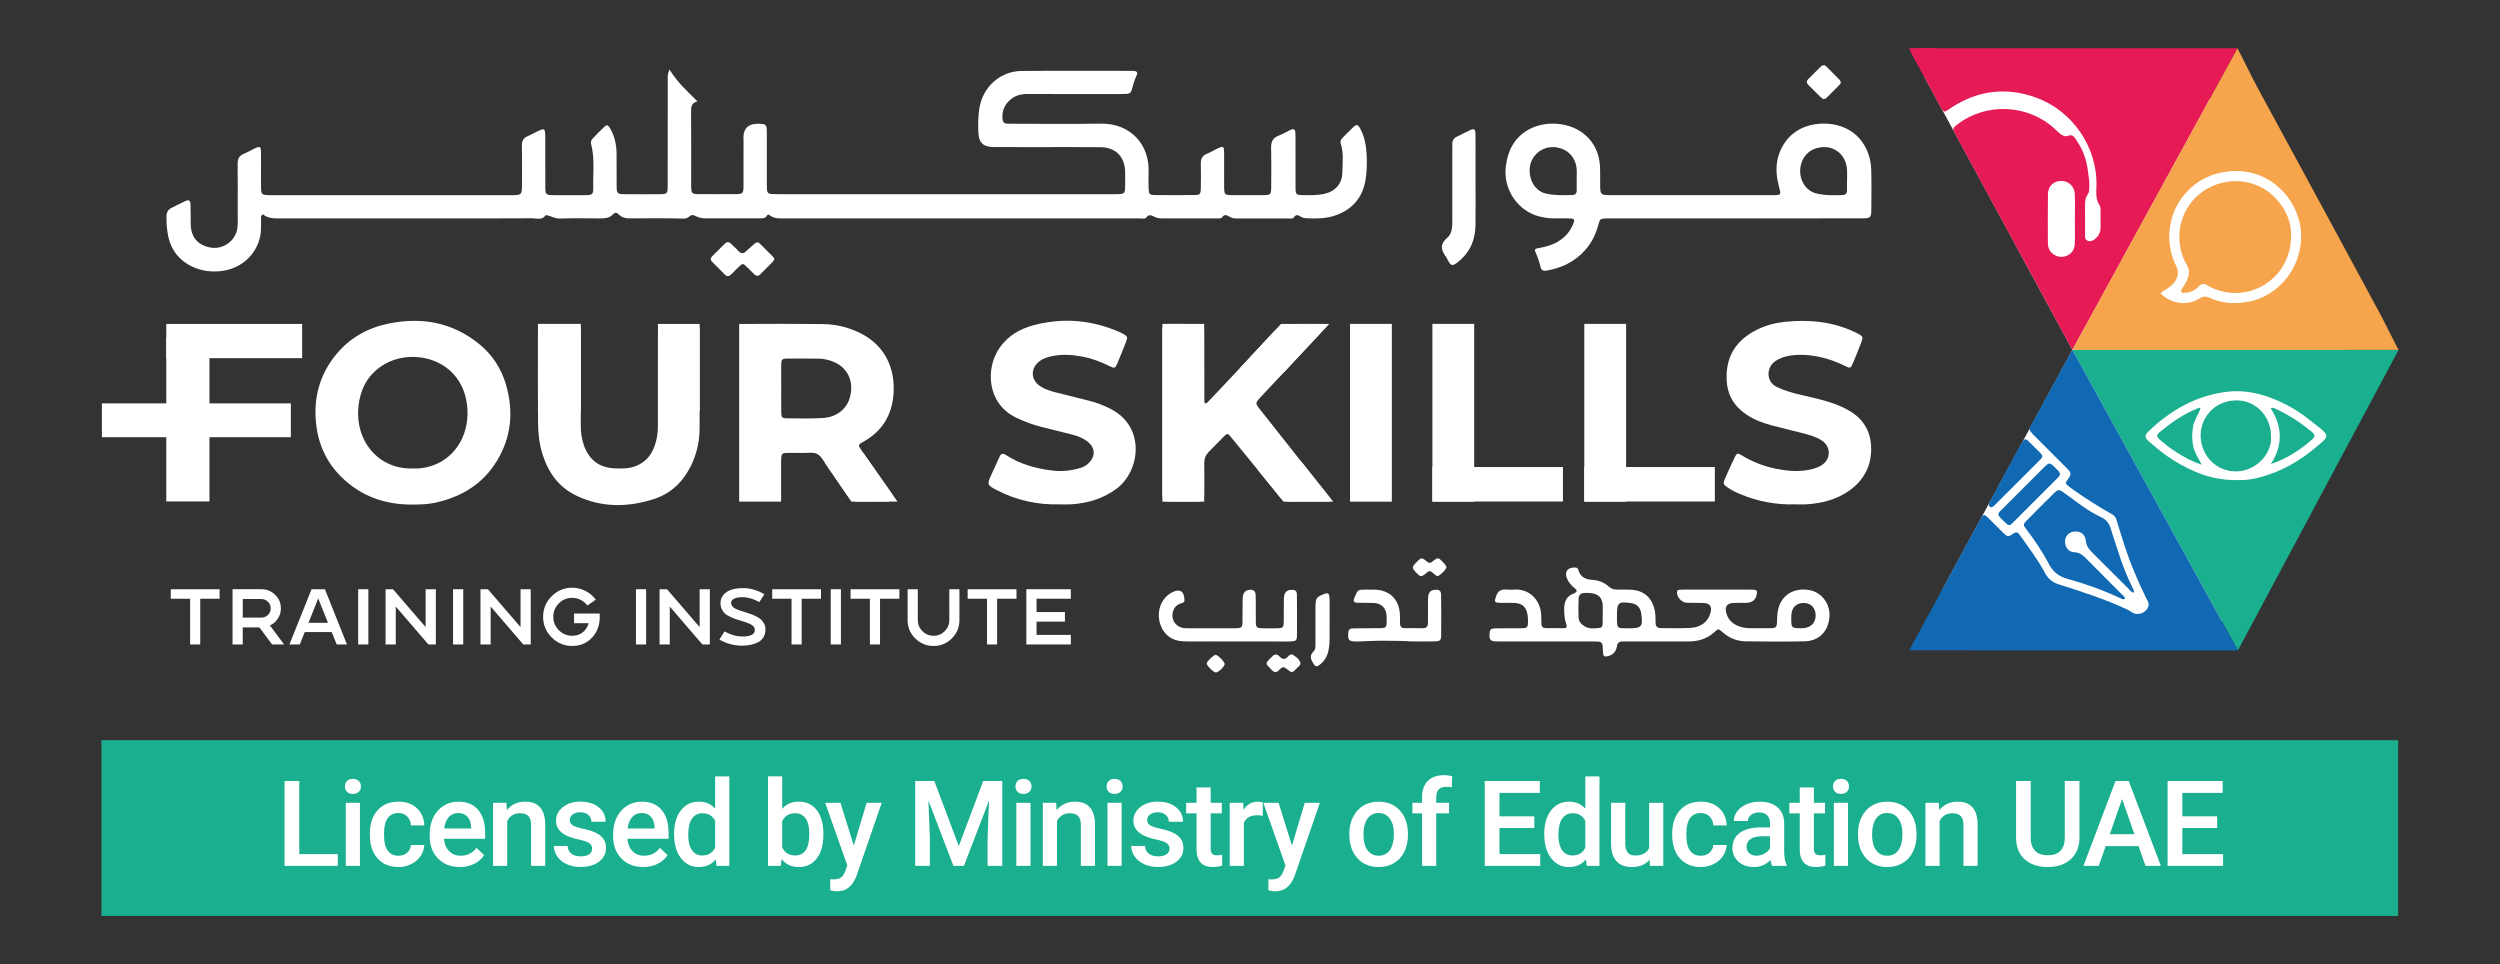 <?xml version="1.0" encoding="utf-8"?>
<!-- Generator: Adobe Illustrator 25.2.0, SVG Export Plug-In . SVG Version: 6.00 Build 0)  -->
<svg version="1.1" id="Layer_1" xmlns="http://www.w3.org/2000/svg" xmlns:xlink="http://www.w3.org/1999/xlink" x="0px" y="0px"
	 viewBox="0 0 1500 578.49" style="enable-background:new 0 0 1500 578.49;" xml:space="preserve">
<rect x="0" y="0" width="1500" height="578.49" fill="#333333" stroke="none"/>
<style type="text/css">
	.st0{fill:#FFFFFF;}
	.st1{fill:none;}
	.st2{fill:#E61A55;}
	.st3{fill:#F6A54C;}
	.st4{opacity:0.58;}
	.st5{fill:#19AF8F;}
	.st6{fill:#1069B2;}
</style>
<g>
	<path class="st0" d="M1154.68,46.25l88.76,163.7l-77.6,142.95l37.68,25.88l129.66-5.87l29.45-46.09l31.74-43.01l14.86-33.32
		l-4-65.14l-17.71-41.43c0,0-18.86-43.71-19.14-45.43c-0.29-1.71-29.78-36.29-29.78-36.29l-103.36-22.29l-58.29-3.02L1154.68,46.25z
		"/>
	<g>
		<g>
			<path class="st0" d="M401.71,41.75c4.71,7.65,10.62,13.01,16.77,19.04c-3.55,0.91-3.84,3.21-3.82,5.92
				c0.09,14.72,0.04,29.43,0.04,44.15c0,0.29,0,0.57,0,0.86c0.09,4.36,0.38,4.7,4.6,4.76c4,0.06,8,0.02,12,0.02
				c3.29,0,6.57,0.03,9.86-0.01c4.59-0.06,4.92-0.36,4.95-4.84c0.04-7.86,0.01-15.72,0.01-23.58c0-1.43,0.07-2.86-0.01-4.29
				c-0.46-7.77,3.83-10.12,11.23-9.43c1.71,0.16,2.61,1,2.68,2.7c0.05,1.14,0.08,2.28,0.08,3.43c0.01,10,0,20,0.01,30.01
				c0,1.14,0.01,2.29,0.08,3.43c0.1,1.5,0.92,2.37,2.43,2.47c1.28,0.09,2.57,0.11,3.85,0.11c67.45,0,134.9,0.01,202.35,0
				c6.26,0,6.26-0.02,6.28-6.1c0.01-2.43,0.04-4.86-0.01-7.29c-0.2-9.13-5.67-14.71-14.78-14.8c-12-0.12-24.01-0.04-36.01-0.04
				c-9.29,0-18.58,0.04-27.87-0.02c-6.5-0.04-9.18-2.57-9.43-8.98c-0.19-4.85-0.14-9.7,0.66-14.53
				c2.09-12.59,12.43-22.02,25.19-22.15c22-0.22,44.01-0.08,66.02-0.08c0.57,0,1.14,0.03,1.71,0.08c1.47,0.13,2.15,0.95,1.52,2.31
				c-1.38,3-2.34,6.13-3.17,9.31c-0.38,1.46-1.46,2.06-2.86,2.13c-1.28,0.07-2.57,0.08-3.86,0.08c-18.58,0.01-37.15,0.07-55.73-0.03
				c-4.91-0.03-8.94,1.47-12.1,5.25c-2.33,2.79-3.12,6.03-2.89,9.59c0.12,1.86,0.92,2.95,2.88,2.97c1.29,0.01,2.57,0.05,3.86,0.05
				c17.29,0,34.59,0.27,51.87-0.07c18.34-0.36,29.68,12.6,29.05,29.18c-0.13,3.42-0.09,6.86,0.05,10.29
				c0.11,2.69,0.68,3.33,3.36,3.37c8.14,0.1,16.29,0.1,24.43,0c2.85-0.04,3.42-0.7,3.48-3.7c0.11-5,0.15-10,0.01-15
				c-0.08-2.92,0.81-4.91,3.64-6.05c2.12-0.85,4.09-2.04,6.15-3.03c3.75-1.81,4.15-1.6,4.19,2.43c0.05,5.29,0.01,10.57,0.02,15.86
				c0,1.57-0.02,3.14,0.01,4.72c0.06,4.57,0.26,4.8,4.89,4.83c6.29,0.04,12.58,0.05,18.86-0.01c4.02-0.04,4.44-0.44,4.47-4.44
				c0.06-8,0.16-16.01-0.04-24c-0.09-3.64,1.11-5.93,4.56-7.26c2.52-0.97,4.87-2.39,7.33-3.54c1.52-0.71,2.51-0.21,2.65,1.53
				c0.09,1.14,0.09,2.28,0.09,3.43c0.01,9.86-0.02,19.72,0.02,29.58c0.02,4.38,0.31,4.68,4.59,4.7c3.99,0.02,7.99,0.2,11.96-0.6
				c7.26-1.46,11.45-5.98,11.56-13.28c0.08-5.68,0.86-11.44-0.97-17.02c-0.46-1.41,0.09-2.5,1.06-3.47
				c2.12-2.12,4.18-4.31,6.38-6.35c2.02-1.89,2.86-1.74,4.21,0.76c2.72,5.01,3.64,10.51,3.9,16.11c0.23,4.85,0.11,9.71-0.66,14.53
				c-1.67,10.35-7.39,17.42-17.18,21.17c-6.02,2.3-12.3,2.34-18.61,2.01c-0.97-0.05-2.05-0.29-2.86-0.79c-1.67-1.04-3-1.87-4.48,0.4
				c-0.58,0.89-2.14,0.54-3.27,0.54c-10.15,0.01-20.29,0-30.44,0c-1.44,0-2.9-0.04-4.19-0.72c-1.82-0.96-3.46-2.48-5.27,0.24
				c-0.4,0.6-2.15,0.41-3.28,0.42c-10.57,0.03-21.15,0.01-31.72,0.01c-1.73,0-3.48-0.01-5.04-0.78c-1.9-0.93-3.48-2.1-5.35,0.35
				c-0.74,0.97-2.72,0.43-4.14,0.43c-9.57,0.01-19.15,0.01-28.72,0.01c-61.3,0-122.61,0-183.91,0c-3.13,0-6.33,0.31-9.03-1.86
				c-0.64-0.52-1.32-0.62-1.77,0.23c-0.91,1.75-2.57,1.61-4.12,1.61c-11,0.02-22.01,0.01-33.01,0c-2.33,0-4.4-0.78-6.52-1.79
				c-2.2-1.04-3.31,2.02-5.85,1.94c-10.99-0.35-22-0.15-33.01-0.15c-2.37,0-4.57-0.56-6.26-2.3c-1.24-1.28-2.3-1.42-3.58-0.07
				c-1.92,2.02-4.43,2.4-7.09,2.39c-8.29-0.03-16.58-0.2-24.86,0.09c-3.13,0.11-5.5-1.83-8.4-2.04c-2.12,3.29-5.46,1.86-8.23,1.88
				c-19.86,0.13-39.73,0.07-59.59,0.07c-30.58,0-61.16-0.01-91.74,0.01c-3.61,0-7.18,0.02-10.01-2.43c-1.67,0.8-1.14,2.1-1.18,3.13
				c-0.12,3.14,0.16,6.29-0.41,9.41c-2.19,12-12.19,20.7-24.94,21.62c-6.73,0.49-13.09-0.79-18.88-4.38
				c-7.03-4.37-10.76-10.83-11.9-18.91c-0.46-3.26-0.72-6.52-0.63-9.82c0.06-2.41,1.02-4.03,3.24-5.05
				c2.72-1.26,5.33-2.76,8.07-3.97c2.12-0.94,3-0.45,3.1,1.84c0.18,3.99,0.05,8,0.13,12c0.16,7.71,3.96,12.34,11.35,13.94
				c8.06,1.75,16.16-4.16,16.74-12.38c0.25-3.56,0.1-7.14,0.1-10.71c0.01-9,0.08-18-0.03-27c-0.04-2.93,0.85-4.9,3.67-6.03
				c2.24-0.91,4.34-2.18,6.54-3.22c3.26-1.53,3.72-1.28,3.79,2.21c0.08,3.86,0.02,7.72,0.02,11.57c0,3.29-0.05,6.57,0.02,9.86
				c0.08,3.77,0.54,4.22,4.16,4.37c1,0.04,2,0.02,3,0.02c47.44,0,94.89,0,142.33,0c7.06,0,7.07-0.01,7.07-7.08
				c0.01-7.57,0.09-15.15-0.04-22.72c-0.05-2.82,0.95-4.58,3.55-5.65c1.98-0.81,3.83-1.91,5.76-2.85c4.17-2.02,4.63-1.76,4.7,2.71
				c0.05,3.29,0.01,6.57,0.01,9.86c0,7-0.04,14,0.02,21c0.03,4.25,0.45,4.67,4.69,4.71c6.43,0.06,12.86,0.05,19.29,0
				c4.32-0.03,4.87-0.44,4.77-4.59c-0.21-8.68,1-17.45-1.25-26.03c-0.37-1.39,0.07-2.53,1.03-3.51c2.21-2.24,4.37-4.52,6.66-6.67
				c1.73-1.62,2.38-1.51,3.6,0.58c2.75,4.67,3.9,9.8,3.96,15.17c0.07,6.57-0.01,13.14,0.04,19.71c0.03,4.31,0.41,4.71,4.62,4.75
				c7.14,0.06,14.29,0.06,21.43,0c4.22-0.03,4.59-0.41,4.59-4.76c0.03-21.29,0.01-42.58,0.03-63.87
				C400.69,46.2,400.39,44.48,401.71,41.75z"/>
			<path class="st0" d="M247.5,302.75c-16.44,0.11-30.92-4.96-42.74-16.62c-8.87-8.75-13.75-19.5-15.09-31.89
				c-1.67-15.52,2.08-29.48,12.03-41.59c8.22-10.01,18.99-15.96,31.53-18.52c19.78-4.04,38.1-0.76,54.11,12.14
				c8.01,6.45,13.43,14.8,16.29,24.65c4.6,15.84,3.24,31.13-5.36,45.4c-8.56,14.21-21.59,22-37.55,25.4
				C256.35,302.65,251.94,302.69,247.5,302.75z M247.67,281.07c14.26,0.65,27.6-8.22,31.63-23.69c1.39-5.33,1.56-10.64,0.67-16.12
				c-4.36-26.78-34.12-33.34-51.44-21.36c-8.08,5.59-12.18,13.55-13.35,22.99C212.52,264.34,226.96,281.71,247.67,281.07z"/>
			<path class="st0" d="M445.3,256.2c0-2.86,0-5.71,0-8.57c0-15.14,0-30.29,0-45.43c0-1.14-0.02-2.29,0.01-3.43
				c0.13-3.92,0.5-4.37,4.57-4.38c15.29-0.04,28.79-0.15,44.08,0.07c7.48,0.11,14.76,1.83,21.54,5.08
				c15.15,7.26,21.73,20.93,20.61,36.78c-0.9,12.67-6.78,22.51-18.17,28.75c-3.18,1.74-3.2,2.05-1.01,5.2
				c6.12,8.79,12.29,17.55,18.4,26.35c0.77,1.11-2.41,0.19-3.35,1.7c-0.72,1.15,2.46,2.6,1.21,2.61
				c-5.86,0.04-11.72-0.14-17.57,0.08c-3.24,0.12-5.35-1.04-7.12-3.68c-4.95-7.35-10.16-14.51-15.06-21.89
				c-1.77-2.67-3.78-3.94-7.03-3.79c-4.56,0.21-9.14,0-13.71,0.08c-3.54,0.06-3.96,0.46-4,3.99 M468.67,232.62
				C468.67,232.62,468.67,232.62,468.67,232.62c0.01,4.99-0.06,9.97,0.04,14.96c0.06,2.78,0.58,3.39,3.24,3.41
				c7.26,0.07,14.55,0.27,21.79-0.18c8.31-0.51,14.32-5.42,16.21-12.39c2.93-10.78-2.4-19.85-13.24-22.46
				c-1.52-0.37-3.08-0.72-4.63-0.74c-6.55-0.1-13.11-0.14-19.66-0.07c-3.22,0.03-3.67,0.53-3.73,3.79
				C468.6,223.5,468.67,228.06,468.67,232.62z"/>
			<path class="st0" d="M1040.93,131.03c-24.72,0-49.44,0-74.16,0c-1,0-2-0.02-3,0.01c-3.44,0.13-3.83,0.35-4.73,3.72
				c-1.5,5.61-3.9,10.69-7.77,15.09c-6.23,7.09-14.13,10.93-23.3,12.51c-2.12,0.37-3.27-0.34-3.73-2.4
				c-0.63-2.79-1.54-5.48-2.72-8.11c-1-2.22-0.76-2.61,1.81-3.04c5.29-0.89,10.25-2.44,14.47-5.97c2.93-2.45,5-5.49,6.34-9.01
				c0.75-1.98,0.3-2.67-1.82-2.76c-3.14-0.13-6.29-0.11-9.43-0.04c-3.03,0.07-6-0.37-8.91-1.06c-13.25-3.13-22.21-16.34-20.49-30.14
				c1.15-9.26,4.89-16.97,13.27-21.84c10.41-6.05,25.57-4.83,34.56,3.14c5.59,4.95,8.35,11.51,8.69,18.97c0.18,3.99,0.01,8,0.09,12
				c0.09,4.35,0.67,4.95,5.02,4.96c11.43,0.04,22.86,0.02,34.29,0.02c21.29,0,42.58,0.01,63.87,0c5.65,0,5.48,0.02,4.02-5.45
				c-2.69-10.05-1.7-19.52,4.98-27.96c1.63-2.06,3.64-3.64,5.77-5.07c9.38-6.29,27.86-6.89,37.74,4.63
				c4.65,5.43,6.79,11.9,6.96,18.94c0.2,8,0.1,16,0.03,24c-0.04,4.3-0.6,4.83-5.12,4.84c-19.86,0.04-39.72,0.02-59.58,0.02
				C1052.37,131.02,1046.65,131.02,1040.93,131.03C1040.93,131.03,1040.93,131.03,1040.93,131.03z M946.02,107.52
				c-0.01,0-0.02,0-0.03,0c0-2.14,0.18-4.29-0.03-6.41c-0.66-6.64-5.05-11.36-11.51-12.6c-6.18-1.19-12.22,1.69-15.12,7.19
				c-2.87,5.45-1.66,13.21,2.73,17.43c1.57,1.51,3.43,2.57,5.56,3.04c5.2,1.15,10.48,0.98,15.75,0.85c1.72-0.04,2.63-0.94,2.65-2.67
				C946.04,112.08,946.02,109.8,946.02,107.52z M1108.21,107.47c0.02,0,0.03,0,0.05,0c0-1.71,0.05-3.43-0.01-5.14
				c-0.35-10.38-9.33-16.54-19.14-13.16c-5.56,1.91-9.11,7.32-9.02,13.72c0.08,6.16,3.79,11.56,9.26,13.04
				c5.3,1.43,10.76,1.29,16.19,1.1c1.72-0.06,2.64-0.99,2.67-2.7C1108.24,112.04,1108.21,109.75,1108.21,107.47z"/>
			<path class="st0" d="M722.93,242.12c1.12-0.11,1.58-0.69,2.06-1.2c11.45-12.16,23.02-24.22,34.3-36.54
				c9.05-9.87,8.89-10.02,22.19-10.02c3.71,0,7.43-0.03,11.14,0.02c1.07,0.02,2.3-0.38,3.15,0.66c0.24,1.09-0.56,1.6-1.11,2.2
				c-7.67,8.27-15.35,16.53-23.05,24.78c-5.16,5.53-10.37,11.03-15.53,16.56c-2.92,3.13-2.9,3.5-0.27,6.82
				c13.47,17.02,26.94,34.05,40.38,51.09c0.86,1.09,1.96,2.07,2.35,3.48c-0.86,1.3-2.11,0.92-3.17,0.93
				c-7.14,0.04-14.29-0.06-21.43,0.06c-2.68,0.05-4.52-0.86-6.21-2.96c-9.49-11.79-19.11-23.48-28.69-35.2
				c-2.5-3.06-2.54-3.09-5.16-0.47c-2.83,2.83-5.57,5.75-8.4,8.57c-2.14,2.14-3.12,4.59-3.03,7.68c0.16,5.85,0.08,11.71,0.03,17.57
				c-0.04,4.31-0.42,4.71-4.61,4.75c-5.43,0.06-10.86,0.07-16.29-0.01c-3.5-0.05-3.93-0.55-4.12-3.96
				c-0.05-0.85-0.02-1.71-0.02-2.57c0-31.14,0-62.28,0-93.42c0-6.57,0.01-6.57,6.69-6.58c4.57-0.01,9.14-0.04,13.72,0.02
				c4.21,0.06,4.62,0.44,4.63,4.74c0.04,12.71,0.01,25.43,0.03,38.14C722.52,238.81,722.24,240.4,722.93,242.12z"/>
			<path class="st0" d="M419.77,229.82c0,9.29,0.09,18.58-0.03,27.86c-0.1,7.97-1.96,15.58-5.62,22.68
				c-4.79,9.31-12.1,16.01-22.07,19.17c-15.47,4.9-30.95,5.07-45.95-2c-10.61-5-16.97-13.69-20.48-24.64
				c-1.98-6.18-2.73-12.59-2.78-19.01c-0.14-18-0.05-36.01-0.05-54.01c0-0.86,0.03-1.71,0.08-2.57c0.1-1.89,1.08-2.88,2.99-2.88
				c6.43-0.01,12.86-0.01,19.29-0.02c2.08,0,3.2,0.97,3.25,3.09c0.03,1.29,0.06,2.57,0.06,3.86c0.01,17.86,0.03,35.72,0.01,53.58
				c-0.01,4.18,0.45,8.26,1.85,12.22c3.17,8.98,9.51,13.65,19,13.89c4,0.1,8,0.2,11.85-1.29c4.45-1.72,7.87-4.56,10.09-8.81
				c2.5-4.8,3.46-9.96,3.47-15.31c0.03-18,0.03-36.01,0.05-54.01c0.01-7.24,0.01-7.24,7.32-7.24c4.14,0,8.29-0.03,12.43,0.01
				c4.98,0.04,5.23,0.29,5.25,5.43c0.03,10,0.01,20.01,0.01,30.01C419.79,229.82,419.78,229.82,419.77,229.82z"/>
			<path class="st0" d="M635.56,302.62c-13.11,0.35-25.54-2.4-37.2-8.41c-6.25-3.22-6.28-3.43-3.39-9.72
				c1.61-3.5,3.22-7.01,4.8-10.53c0.85-1.88,2.01-2.13,3.72-1.01c8.56,5.61,18.13,8.23,28.19,9.41c5.63,0.66,11.11,0.03,16.51-1.57
				c1.95-0.58,3.66-1.56,5.11-3.01c4.05-4.05,3.9-8.98-0.52-12.62c-2.81-2.32-6.18-3.56-9.66-4.46c-5.95-1.54-11.92-2.99-17.88-4.45
				c-5.29-1.3-10.34-3.21-15.28-5.53c-18.08-8.5-18.71-29.93-10.19-42.06c4.91-7,11.81-11.19,19.85-13.38
				c18.04-4.91,35.64-3.39,52.72,4.22c0.52,0.23,1.03,0.49,1.53,0.78c2.65,1.54,2.86,1.93,1.77,4.78c-1.69,4.4-3.45,8.78-5.29,13.11
				c-1.19,2.8-1.66,2.98-4.55,1.54c-5.27-2.63-10.72-4.7-16.53-5.77c-5.79-1.06-11.6-1.53-17.44-0.37
				c-2.82,0.56-5.58,1.28-7.94,3.02c-5.8,4.28-5.6,11.41,0.45,15.29c2.8,1.79,5.97,2.74,9.15,3.56c6.78,1.74,13.58,3.38,20.37,5.1
				c4.45,1.12,8.69,2.81,12.76,4.93c20.99,10.92,17.36,37.29,3.36,47.72c-8.07,6.02-17.25,8.72-27.14,9.4
				C640.43,302.76,637.99,302.62,635.56,302.62z"/>
			<path class="st0" d="M1077.03,302.61c-11.45,0.35-22.45-1.76-33.01-6.18c-2.64-1.11-5.21-2.36-7.56-4.01
				c-2.49-1.74-2.73-2.25-1.58-4.96c1.85-4.33,3.81-8.63,5.85-12.88c1.36-2.82,1.79-2.93,4.55-1.25c6.29,3.84,13.05,6.44,20.26,7.91
				c6.77,1.37,13.56,1.98,20.41,0.53c2.4-0.51,4.72-1.2,6.8-2.49c6.01-3.73,6.06-11.42,0.06-15.17c-3.56-2.22-7.61-3.25-11.62-4.31
				c-5.94-1.56-11.94-2.89-17.87-4.49c-5.4-1.45-10.65-3.35-15.33-6.49c-7.47-5.01-11.67-11.81-12.01-21.04
				c-0.52-14.24,5.95-23.97,18.48-30.09c5.2-2.54,10.72-4.01,16.44-4.59c14.6-1.49,28.82-0.17,42.25,6.27
				c0.64,0.31,1.29,0.62,1.91,0.98c2.66,1.55,2.89,1.95,1.82,4.79c-1.67,4.41-3.44,8.78-5.28,13.12c-1.11,2.63-1.56,2.81-4.23,1.48
				c-4.37-2.18-8.87-3.94-13.61-5.11c-6.72-1.66-13.49-2.31-20.37-1.15c-3,0.51-5.79,1.51-8.3,3.26c-5.42,3.8-5.53,12.37,1.08,15.49
				c4.98,2.35,10.17,3.75,15.47,4.94c6.13,1.39,12.26,2.77,18.22,4.84c3.66,1.27,7.15,2.86,10.46,4.89
				c8.59,5.28,12.54,13.22,12.39,23.02c-0.16,10.75-5.17,19.15-14.11,25.1c-7.33,4.88-15.61,6.92-24.29,7.54
				C1081.9,302.75,1079.46,302.61,1077.03,302.61z"/>
			<path class="st0" d="M946.02,354.51c-0.31-1.2-1.47-1.66-2.26-2.45c-1.32-1.33-2.5-2.73-3.32-4.44
				c-2.07-4.35-0.09-7.28,4.78-7.12c1.06,0.04,1.56,0.66,1.8,1.51c1.22,4.26,4.35,5.67,8.43,5.91c3.67,0.22,7.02,1.46,9.73,3.98
				c1.61,1.5,3.4,1.92,5.48,1.88c2.43-0.05,4.86-0.05,7.29,0.02c8.19,0.24,13.3,4.61,14.94,12.64c0.49,2.41,0.42,4.83,0.47,7.26
				c0.04,2.08,0.96,3.2,3.11,3.18c6-0.04,12.02,0.21,17.99-0.16c6.3-0.39,10.33-3.74,11.82-8.95c1.09-3.81-0.24-5.82-4.2-6
				c-3.28-0.15-6.57,0-9.86-0.09c-3.18-0.09-6.16-3.36-6.04-6.46c0.03-0.9,0.6-1.27,1.35-1.34c0.99-0.1,2-0.11,2.99-0.11
				c13.15-0.01,26.29-0.01,39.44,0c1,0,2,0.02,2.99,0.13c0.79,0.09,1.22,0.56,1.2,1.44c-0.09,3.95-2.37,6.3-6.28,6.36
				c-2.71,0.04-5.44-0.09-8.14,0.09c-3.44,0.22-4.84,2.12-4.08,5.5c0.8,3.54,2.87,6.19,6.15,7.8c2.47,1.22,5.12,1.79,7.87,1.81
				c3.57,0.03,7.14,0.05,10.72,0.04c5.75-0.01,5.78-0.02,5.86-5.61c0.03-2.01,0.23-3.99,0.7-5.94c1.98-8.32,9.34-12.88,18.38-11.4
				c7.74,1.27,13.09,8.46,12.31,16.56c-0.82,8.47-6.34,14.05-14.87,14.23c-11.85,0.25-23.72,0.19-35.57,0
				c-5.12-0.08-9.74-1.98-13.65-5.46c-2.46-2.19-2.58-2.2-4.88-0.09c-4.35,3.99-9.54,5.61-15.31,5.63
				c-12.14,0.03-24.29,0.01-36.43,0.01c-1.14,0-2.29,0.04-3.43,0.02c-2.04-0.03-3.04,0.86-3.36,2.99c-0.53,3.45-2.77,5.39-6.16,5.97
				c-1.31,0.22-1.95-0.39-2.09-1.5c-0.2-1.55-0.19-3.13-0.28-4.7c-0.1-1.69-0.98-2.63-2.69-2.7c-1.14-0.05-2.28-0.07-3.43-0.07
				c-10.43-0.01-20.86,0-31.29,0c-8.69,0-17.39,0.04-26.08-0.03c-3.86-0.03-4.64-0.93-4.41-4.52c0.17-2.61,0.66-3.24,3.41-3.31
				c5.14-0.12,10.29-0.01,15.43-0.08c3.88-0.05,4.22-0.39,4.25-4.13c0.01-1.42-0.04-2.87-0.32-4.26c-0.93-4.63-3.28-6.63-7.96-6.79
				c-2.71-0.1-5.43,0.02-8.14-0.06c-3.83-0.11-3.94-0.52-2.72-3.97c1.08-3.04,2.93-4.3,6.1-3.99c1.7,0.17,3.43,0.14,5.14,0.02
				c7.89-0.55,15.26,5.37,15.81,15.12c0.1,1.85,0.06,3.71,0.15,5.57c0.07,1.52,0.94,2.39,2.45,2.42c3.71,0.05,7.43,0.06,11.14,0.03
				c1.69-0.01,1.78-1.03,1.31-2.34c-1.07-3.01-1.24-6.13-1.25-9.29c-0.01-4.25,1.36-7.53,5.62-9.14
				C944.89,355.85,945.8,355.55,946.02,354.51z M961.62,368.12c0.01,0,0.01,0,0.02,0c0-1.71,0.09-3.42-0.02-5.12
				c-0.26-4.01-2.28-6.32-6.18-7.01c-1.39-0.25-2.84-0.28-4.26-0.24c-2.83,0.08-3.87,0.93-4.03,3.85c-0.19,3.55-0.1,7.12-0.02,10.67
				c0.06,2.51,1.56,4.26,3.59,5.49c2.87,1.74,6.06,1.33,9.16,0.96c1.33-0.16,1.7-1.41,1.72-2.61
				C961.65,372.11,961.62,370.11,961.62,368.12z M970.17,369.11c0,0.29,0,0.57,0,0.86c-0.05,7.53,0.01,6.99,7.05,7
				c7.88,0.01,8.67-0.95,7.49-9.01c-0.51-3.5-2.64-5.63-6.14-6.12C971.06,360.77,970.18,361.54,970.17,369.11z M1080.59,376.95
				c0.47-0.04,1.77-0.01,3.01-0.3c4.11-0.95,6.28-4.32,5.71-8.69c-0.51-3.89-3.36-6.27-7.4-6.17c-4.16,0.1-6.72,2.61-7.08,6.99
				c-0.09,1.13-0.08,2.28-0.06,3.42C1074.84,376.63,1075.18,376.94,1080.59,376.95z"/>
			<path class="st0" d="M730.11,384.84c-6.72,0-13.44,0.17-20.14-0.05c-6.76-0.22-11.61-3.91-13.69-9.86
				c-2.28-6.53-0.66-13.37,4.22-17.64c0.75-0.65,1.57-1.25,2.44-1.72c4.82-2.62,7.64-0.96,7.74,4.49c0.02,1.4-0.97,1.58-1.91,1.88
				c-2.33,0.73-4.01,2.16-4.82,4.5c-1.72,4.95,1.23,9.72,6.43,10.43c0.56,0.08,1.14,0.09,1.71,0.09c9.72,0.01,19.43,0.04,29.15-0.01
				c3.8-0.02,4.19-0.43,4.26-4.17c0.08-4.57-0.05-9.15,0.1-13.71c0.1-3.18,1.3-4.65,3.61-5.09c2.74-0.52,4.08,0.41,4.2,3.25
				c0.14,3.28,0.03,6.57,0.07,9.86c0.14,11.49-1.47,9.72,10.1,9.9c1,0.01,2,0.03,3-0.02c3.22-0.16,3.61-0.5,3.68-3.85
				c0.09-4.71-0.04-9.43,0.08-14.14c0.09-3.45,1.58-4.98,4.5-5.07c2.32-0.07,3.27,0.54,3.3,2.89c0.12,8.28,0.12,16.57,0.02,24.85
				c-0.03,2.59-0.68,3.08-3.51,3.2c-2.85,0.12-5.71,0.05-8.57,0.05c-7.69,0-15.39,0-23.08,0c-4.29,0-8.57,0-12.86,0
				C730.11,384.86,730.11,384.85,730.11,384.84z"/>
			<path class="st0" d="M885.32,108.96c0,8.7,0.09,17.39-0.03,26.09c-0.11,8.02-2.65,15.11-8.74,20.64
				c-0.32,0.29-0.63,0.58-0.96,0.86c-4.26,3.54-5,3.4-7.39-1.41c-0.13-0.26-0.21-0.54-0.38-0.77c-3.2-4.15-4.17-7.75,0.69-11.86
				c2.82-2.38,2.87-6.68,2.87-10.45c0-13.97,0-27.94,0-41.91c0-1.14,0.06-2.28,0-3.42c-0.13-2.24,0.72-3.8,2.82-4.77
				c2.59-1.19,5.08-2.61,7.67-3.79c2.6-1.19,3.34-0.77,3.4,2.13c0.12,5.56,0.05,11.12,0.05,16.68
				C885.32,100.98,885.32,104.97,885.32,108.96z"/>
			<path class="st0" d="M846.5,384.85c-4.22-0.38-9.66-0.33-15.01-0.4c-5.33-0.06-10.79,0.19-16.18,0.41
				c-1.14,0.05-2.29,0.06-3.42-0.07c-2.52-0.28-3.09-1.12-3.01-4.15c0.08-2.74,0.59-3.54,3.08-3.61c5.13-0.14,10.27-0.04,15.41-0.1
				c4.37-0.05,4.57-0.27,4.63-4.63c0.01-1.14,0.04-2.29-0.08-3.42c-0.43-4.1-3.11-6.81-7.25-7.07c-3.13-0.2-6.28-0.02-9.41-0.13
				c-3.28-0.11-3.59-0.62-2.42-3.48c1.78-4.36,1.83-4.4,6.59-4.43c1.85-0.01,3.71-0.02,5.56,0.03c8.69,0.26,14.4,5.79,14.92,14.46
				c0.12,1.99,0.07,3.99,0.11,5.99c0.04,1.73,0.96,2.62,2.68,2.63c3.71,0.02,7.42,0,11.13,0.03c2.25,0.02,2.96-1.27,2.96-3.28
				c-0.01-3.99,0-7.99,0.02-11.98c0.01-1.28-0.05-2.58,0.11-3.85c0.32-2.59,1.68-3.8,4.21-3.94c2.46-0.14,3.49,0.56,3.53,3.12
				c0.12,8.13,0.12,16.26,0.02,24.39c-0.03,2.81-0.72,3.37-3.73,3.44C856.52,384.93,852.09,384.85,846.5,384.85z"/>
			<path class="st0" d="M464.68,155.5c-0.43,0.63-0.74,1.27-1.22,1.76c-2.39,2.45-4.84,4.83-7.24,7.27
				c-1.24,1.26-2.41,1.32-3.66,0.03c-1.39-1.43-2.81-2.84-4.24-4.22c-2.64-2.54-2.65-2.54-5.43,0.15c-1.43,1.39-2.84,2.8-4.26,4.21
				c-1.22,1.22-2.44,1.32-3.7,0.05c-2.51-2.53-5.01-5.06-7.55-7.57c-1.32-1.3-1.08-2.45,0.15-3.65c2.45-2.39,4.87-4.8,7.27-7.24
				c1.42-1.45,2.7-1.24,4.03,0.12c1.5,1.52,3.07,2.98,4.57,4.5c1.37,1.38,2.65,1.36,4.06,0.02c1.75-1.67,3.6-3.23,5.41-4.84
				c1.02-0.91,2.04-0.91,3.02,0.05c2.63,2.6,5.27,5.21,7.87,7.85C464.14,154.35,464.34,154.92,464.68,155.5z"/>
			<path class="st0" d="M797.77,373.77c-0.24,4.83,0.47,10.55-0.62,16.22c-0.7,3.67-2.38,6.71-5.4,8.92
				c-1.87,1.37-2.48,1.16-3.7-0.77c-1.52-2.41-2.6-4.64,0.01-7.2c1.48-1.45,1.21-3.72,1.21-5.73c0.01-7.13-0.02-14.27,0.02-21.4
				c0.02-4.81,0.58-5.59,4.96-7.32c2.55-1.01,3.24-0.59,3.46,2.29c0.13,1.7,0.05,3.42,0.06,5.13
				C797.78,366.92,797.77,369.91,797.77,373.77z"/>
			<path class="st0" d="M1094.14,59.55c-0.62-0.45-1.26-0.79-1.75-1.27c-2.46-2.39-4.86-4.83-7.31-7.22
				c-1.26-1.23-1.34-2.39-0.05-3.66c2.44-2.4,4.86-4.83,7.26-7.27c1.23-1.25,2.39-1.38,3.67-0.07c2.5,2.55,5.04,5.05,7.55,7.59
				c0.89,0.9,1.39,1.99,0.4,3.02c-2.67,2.78-5.41,5.48-8.17,8.17C1095.36,59.19,1094.73,59.29,1094.14,59.55z"/>
			<path class="st0" d="M765.39,403.31c-1.68-0.19-2.56-1.61-3.63-2.69c-2.45-2.46-2.42-2.67-0.05-5.15
				c0.49-0.51,1.03-0.98,1.52-1.5c1.43-1.52,2.93-1.71,4.41-0.15c1.63,1.72,3.19,2.26,5.02,0.24c0.85-0.95,1.96-1.95,3.33-1.02
				c1.75,1.19,3.63,2.45,4.2,4.62c0.37,1.42-1.09,2.2-1.94,3.1c-3,3.14-3.08,3.2-6.43,0.44c-1.42-1.16-2.44-1.14-3.65,0.12
				C767.4,402.12,766.66,403.04,765.39,403.31z"/>
			<path class="st0" d="M867.91,340.37c-0.82,2.1-2.63,3.51-4.39,4.87c-1.38,1.07-2.3-0.31-3.26-1.08c-2.48-1.99-2.48-1.98-4.88,0
				c-2.65,2.19-3.13,2.12-5.84-0.77c-2.39-2.56-2.4-3.11-0.05-5.64c0.48-0.52,1.03-0.98,1.5-1.51c1.25-1.39,2.39-1.61,3.98-0.26
				c2.75,2.35,2.9,2.32,5.77-0.05c1.36-1.12,2.45-1.3,3.66,0.02C865.61,337.28,867.26,338.28,867.91,340.37z"/>
			<path class="st0" d="M734.81,398.42c-0.04,1.44-3.86,5.11-5.28,5.07c-1.41-0.03-5.59-4.17-5.51-5.46
				c0.08-1.19,4.18-5.12,5.34-5.12C730.7,392.92,734.84,397.1,734.81,398.42z"/>
			<rect x="61.14" y="242.03" class="st0" width="113.37" height="20.3"/>
			<rect x="99.77" y="194.36" class="st0" width="81.52" height="20.54"/>
			<rect x="99.77" y="202.65" class="st0" width="25.91" height="98.22"/>
			<rect x="322.77" y="194.33" class="st0" width="25.72" height="52.29"/>
			<rect x="394.77" y="194.36" class="st0" width="25.03" height="52.26"/>
			<rect x="443.51" y="194.36" class="st0" width="25.15" height="106.6"/>
			<polygon class="st0" points="494.84,277.54 510.82,300.96 538.48,300.96 518.09,271.93 			"/>
			<polygon class="st0" points="770.13,223.61 797.54,194.35 768.6,194.36 743.79,221.02 			"/>
			<polygon class="st0" points="780.81,277.02 799.9,301 770.13,301 754.57,281.8 			"/>
			<rect x="697.44" y="194.33" class="st0" width="25.07" height="106.67"/>
			<rect x="859.44" y="194.33" class="st0" width="25.07" height="106.67"/>
			<rect x="810.02" y="194.33" class="st0" width="25.07" height="106.67"/>
			<rect x="859.44" y="280.22" class="st0" width="78.33" height="20.68"/>
			<rect x="950.58" y="194.33" class="st0" width="25.07" height="106.67"/>
			<rect x="950.58" y="280.22" class="st0" width="78.33" height="20.68"/>
			<g>
				<path class="st0" d="M102.46,353.54h29.3v5.69h-11.61v27.45h-6.07v-27.45h-11.61V353.54z"/>
				<path class="st0" d="M161.95,375.3l8.53,11.38h-7.21l-7.63-10.24h-10v10.24h-6.12v-33.14h17.4c3.19,0,5.93,1.12,8.2,3.37
					c2.28,2.24,3.41,4.95,3.41,8.11c0,2.24-0.6,4.28-1.8,6.11C165.54,372.96,163.95,374.35,161.95,375.3z M156.74,370.56
					c1.58,0,2.92-0.54,4.03-1.61c1.11-1.07,1.66-2.39,1.66-3.93s-0.55-2.87-1.66-3.96c-1.11-1.09-2.45-1.64-4.03-1.64h-11.09v11.14
					H156.74z"/>
				<path class="st0" d="M194.95,353.54l13.23,33.14h-6.16l-2.99-7.44h-16.17l-2.99,7.44h-6.21l13.27-33.14H194.95z M185.09,373.69
					h11.71l-5.88-14.65L185.09,373.69z"/>
				<path class="st0" d="M221.02,386.68h-6.11v-33.14h6.11V386.68z"/>
				<path class="st0" d="M261.5,353.54v33.14h-4.46l-19.58-22.75v22.75h-6.12v-33.14h4.46l19.58,22.71v-22.71H261.5z"/>
				<path class="st0" d="M277.95,386.68h-6.11v-33.14h6.11V386.68z"/>
				<path class="st0" d="M318.44,353.54v33.14h-4.46l-19.58-22.75v22.75h-6.12v-33.14h4.46l19.58,22.71v-22.71H318.44z"/>
				<path class="st0" d="M344.46,368.14h15.31c0.06,0.44,0.09,1.09,0.09,1.94c0,4.87-1.45,8.93-4.36,12.18
					c-3.16,3.54-7.22,5.31-12.18,5.31c-4.8,0-8.91-1.71-12.33-5.14c-3.41-3.43-5.12-7.55-5.12-12.35c0-4.8,1.71-8.91,5.12-12.33
					c3.41-3.41,7.52-5.12,12.33-5.12c2.78,0,5.42,0.63,7.92,1.9c2.5,1.26,4.57,3.02,6.21,5.26l-5.03,3.51
					c-1.08-1.42-2.41-2.54-4.01-3.37c-1.6-0.82-3.29-1.23-5.1-1.23c-3.13,0-5.8,1.11-8.01,3.34c-2.21,2.23-3.32,4.91-3.32,8.04
					s1.11,5.81,3.32,8.04c2.21,2.23,4.88,3.34,8.01,3.34c2.59,0,4.73-0.7,6.42-2.11c1.69-1.41,2.85-3.22,3.48-5.43h-8.77V368.14z"/>
				<path class="st0" d="M387.69,386.68h-6.11v-33.14h6.11V386.68z"/>
				<path class="st0" d="M425.9,353.54v33.14h-4.46l-19.58-22.75v22.75h-6.12v-33.14h4.46l19.58,22.71v-22.71H425.9z"/>
				<path class="st0" d="M447.33,367.39c1.42,0.44,2.57,0.82,3.44,1.14c0.87,0.32,1.91,0.78,3.13,1.4c1.22,0.62,2.16,1.25,2.84,1.9
					c0.68,0.65,1.27,1.48,1.78,2.49c0.51,1.01,0.76,2.12,0.76,3.32c0,1.77-0.39,3.31-1.16,4.62c-0.77,1.31-1.84,2.32-3.2,3.03
					c-1.36,0.71-2.84,1.24-4.46,1.59c-1.61,0.35-3.37,0.52-5.26,0.52c-4.8,0-9.32-1.22-13.56-3.65l3.08-4.88
					c3.7,2.02,7.27,3.03,10.71,3.03c4.99,0,7.49-1.31,7.49-3.94c0-0.69-0.2-1.32-0.59-1.87c-0.4-0.55-1.02-1.04-1.87-1.47
					c-0.85-0.43-1.65-0.77-2.39-1.04c-0.74-0.27-1.78-0.61-3.1-1.02c-0.06-0.03-0.12-0.05-0.17-0.05c-0.05,0-0.1-0.02-0.14-0.05
					c-0.05-0.03-0.1-0.05-0.17-0.05c-1.55-0.47-2.73-0.85-3.56-1.14c-0.82-0.28-1.87-0.73-3.15-1.35c-1.28-0.62-2.25-1.25-2.92-1.9
					c-0.66-0.65-1.26-1.49-1.78-2.54c-0.52-1.04-0.78-2.21-0.78-3.51c0-2.69,1.11-4.85,3.32-6.5c2.4-1.74,5.8-2.61,10.19-2.61
					c4.3,0,8.56,1.22,12.8,3.65l-2.99,4.74c-3.54-1.96-6.91-2.94-10.1-2.94c-2.24,0-3.95,0.31-5.12,0.92
					c-1.17,0.62-1.75,1.45-1.75,2.49c0,0.57,0.16,1.1,0.47,1.59c0.32,0.49,0.66,0.89,1.04,1.21c0.38,0.32,0.99,0.66,1.82,1.02
					c0.84,0.36,1.52,0.63,2.06,0.81c0.54,0.17,1.37,0.43,2.51,0.78C446.92,367.24,447.17,367.32,447.33,367.39z"/>
				<path class="st0" d="M463.31,353.54h29.3v5.69h-11.61v27.45h-6.07v-27.45h-11.61V353.54z"/>
				<path class="st0" d="M504.55,386.68h-6.11v-33.14h6.11V386.68z"/>
				<path class="st0" d="M510.33,353.54h29.3v5.69h-11.61v27.45h-6.07v-27.45h-11.61V353.54z"/>
				<path class="st0" d="M569.59,353.54h6.07v18.54c0,4.27-1.52,7.92-4.55,10.95c-3.03,3.03-6.7,4.55-11,4.55
					c-4.3,0-7.96-1.52-11-4.55s-4.55-6.68-4.55-10.95v-18.54h6.12v18.54c0,2.59,0.92,4.8,2.77,6.64c1.85,1.83,4.07,2.75,6.66,2.75
					c2.62,0,4.86-0.92,6.71-2.75c1.85-1.83,2.77-4.05,2.77-6.64V353.54z"/>
				<path class="st0" d="M580.59,353.54h29.3v5.69h-11.61v27.45h-6.07v-27.45h-11.61V353.54z"/>
				<path class="st0" d="M642.5,359.23h-20.57v8.01h17.02v5.74h-17.02v7.96h20.57v5.74h-26.69v-33.14h26.69V359.23z"/>
			</g>
			<g>
				<g>
					<path class="st1" d="M1244.87,116.25c-0.21-4.53-3.89-7.77-8.18-7.7c-4.52,0.07-7.84,3.11-7.92,7.86
						c-0.16,9.86-0.06,19.72-0.04,29.57c0,1.75,0.46,3.38,1.53,4.81c2.03,2.71,5.48,3.92,8.78,3.03c3.2-0.86,5.68-3.62,5.82-7.15
						c0.2-4.99,0.05-10,0.05-15c0,0,0.01,0,0.01,0C1244.92,126.53,1245.11,121.38,1244.87,116.25z"/>
					<path class="st2" d="M1335.95,28.94c-61.45,0-122.91,0-184.36,0c-1.14,0-2.29-0.01-3.43,0.06c-1.83,0.11-2.15,1.1-1.41,2.62
						c0.44,0.9,0.88,1.8,1.36,2.68c2.19,4.03,4.39,8.05,6.58,12.07c2.94,5.38,5.87,10.77,8.75,16.18c3.21,6.02,2.87,4.95,7.64,1.86
						c15.81-10.25,32.68-12.27,50.39-5.92c21.82,7.82,37.01,29.58,36.4,53c-0.1,3.98-0.59,8.01,1.87,11.61
						c0.45,0.65,0.56,1.64,0.57,2.47c0.06,3.86,0.09,7.71,0.01,11.57c-0.05,2.41-1.21,4.37-2.97,5.98c-1.34,1.22-2.89,2-4.69,1.36
						c-1.93-0.69-1.59-2.52-1.61-4.04c-0.05-5.29-0.01-10.57-0.03-15.86c-0.01-2.86-0.1-5.66,1.76-8.18
						c0.84-1.13,0.72-2.73,0.81-4.16c0.22-3.5-0.49-6.92-0.94-10.34c-0.79-6.01-2.83-11.82-6.21-16.84
						c-1.53-2.28-2.45-4.8-5.62-3.57c-1.92,0.75-3.63-0.3-5.1-1.5c-0.99-0.81-1.86-1.77-2.81-2.64c-16.15-14.83-41-16.01-58.4-2.77
						c-3.05,2.32-3.11,2.64-1.32,5.94c6.4,11.81,12.79,23.62,19.19,35.42c10.02,18.46,20.07,36.9,30.09,55.36
						c6.99,12.88,13.89,25.82,20.97,38.66l99.11-181.01 M1244.86,146.67c-0.14,3.54-2.62,6.29-5.82,7.15
						c-3.3,0.89-6.75-0.32-8.78-3.03c-1.07-1.43-1.53-3.06-1.53-4.81c-0.01-9.86-0.12-19.72,0.04-29.57
						c0.08-4.75,3.4-7.79,7.92-7.86c4.29-0.07,7.97,3.17,8.18,7.7c0.24,5.13,0.06,10.28,0.06,15.43c0,0-0.01,0-0.01,0
						C1244.91,136.67,1245.06,141.68,1244.86,146.67z"/>
					<path class="st3" d="M1428.42,188.98c-10.27-18.97-20.5-37.97-30.78-56.93c-14.23-26.25-28.48-52.49-42.73-78.73
						c-4.15-7.64-8.37-16.65-12.38-24.37l-99.11,181.01h195.71 M1349.38,180.96c-7.97,1.53-15.95,1.3-23.48-2.23
						c-2.32-1.09-4.05-1-6.3,0.4c-7.39,4.62-16.97,3.24-23.11-3.03c0.57-1.51,2.14-1.77,3.28-2.54c1.9-1.28,3.75-2.59,5.08-4.52
						c2.07-3.01,2.64-5.75,0.84-9.46c-11.3-23.19,1.63-50.57,26.74-55.97c28.33-6.09,48.04,16.53,48.27,37.77
						C1380.91,160.52,1367.33,177.52,1349.38,180.96z"/>
					<path class="st3" d="M1325.91,112.37c-13.38,6.73-20.49,21.32-17.73,36.13c0.72,3.85,2.1,7.42,4.06,10.76
						c1.43,2.43,1.45,4.81,0.51,7.38c-0.84,2.31-2.02,4.4-3.39,6.41c-0.39,0.57-0.98,1.19-0.62,1.93c0.46,0.95,1.45,0.75,2.27,0.7
						c3.28-0.2,6.14-1.52,8.35-3.88c1.58-1.69,3.01-1.88,4.84-0.64c0.59,0.4,1.25,0.68,1.89,1c22.61,11.2,48.57-4.88,48.54-30.45
						c0.28-8.36-2.96-15.82-8.72-22.19C1355.79,108.34,1339.55,105.51,1325.91,112.37z"/>
					<g>
						<path class="st1" d="M1386.14,252.26c-3.81-3.04-7.81-5.85-12.07-8.2c-12.14-6.68-25.05-10.7-38.59-8.91
							c-17.91,2.37-32.88,10.88-45.84,23.17c-3.13,2.97-3.07,4.13,0.14,6.92c4.52,3.94,9.16,7.74,14.27,10.91
							c11.46,7.12,23.59,12.15,38.41,11.9c7.44,0.34,15.38-1.78,23.14-4.91c10.48-4.23,19.51-10.65,27.86-18.11
							C1398.39,260.62,1395.22,259.51,1386.14,252.26z M1306,271.42c-3.59-2.32-7.07-4.83-10.22-7.74c-1.93-1.78-1.96-2.65-0.14-4.2
							c6.88-5.84,14.27-10.91,22.67-14.36c0.51-0.21,1.08-0.29,2.13-0.55c-1.19,4.09-3.84,7.2-4.54,11.1
							c-0.71,3.98-0.81,7.92-0.02,11.89c0.79,3.91,3.08,7.18,5.17,11.29C1315.21,276.9,1310.5,274.33,1306,271.42z M1341.5,282.83
							c-11.71,0.05-20.94-9.46-21.14-21.32c-0.17-9.92,7.41-21,21.18-21.29c11.77-0.24,21.01,9.39,21.04,21.33
							C1363.47,271.91,1353.91,282.77,1341.5,282.83z M1386.66,264.22c-7.16,6.12-14.96,11.24-24.14,14.19
							c7.28-11.28,7.01-22.35-0.05-33.32c1.35-0.9,2.19-0.09,3.03,0.29c7.59,3.4,14.46,7.97,20.91,13.18
							C1389.35,260.92,1389.47,261.82,1386.66,264.22z"/>
						<path class="st4" d="M1236.37,222.71l7.07-12.75C1241.01,214.17,1238.68,218.43,1236.37,222.71z"/>
						<path class="st5" d="M1369.64,338.85c9.94-18.34,19.84-36.7,29.77-55.04 M1439.14,209.95h-195.71l99.31,180.29
							 M1393.46,265.03c-8.35,7.46-17.38,13.88-27.86,18.11c-7.76,3.13-15.7,5.25-23.14,4.91c-14.82,0.25-26.95-4.78-38.41-11.9
							c-5.11-3.18-9.75-6.98-14.27-10.91c-3.21-2.79-3.27-3.95-0.14-6.92c12.96-12.29,27.93-20.8,45.84-23.17
							c13.54-1.79,26.45,2.23,38.59,8.91c4.27,2.35,8.27,5.16,12.07,8.2C1395.22,259.51,1398.39,260.62,1393.46,265.03z"/>
						<path class="st5" d="M1362.59,261.56c-0.03-11.94-9.28-21.58-21.04-21.33c-13.77,0.29-21.35,11.37-21.18,21.29
							c0.2,11.85,9.43,21.37,21.14,21.32C1353.91,282.77,1363.47,271.91,1362.59,261.56z"/>
						<path class="st5" d="M1386.41,258.55c-6.45-5.21-13.32-9.77-20.91-13.18c-0.84-0.38-1.69-1.19-3.03-0.29
							c7.06,10.97,7.33,22.04,0.05,33.32c9.18-2.95,16.98-8.06,24.14-14.19C1389.47,261.82,1389.35,260.92,1386.41,258.55z"/>
						<path class="st5" d="M1315.89,255.67c0.69-3.89,3.34-7.01,4.54-11.1c-1.04,0.27-1.61,0.34-2.13,0.55
							c-8.4,3.45-15.79,8.52-22.67,14.36c-1.82,1.54-1.79,2.42,0.14,4.2c3.15,2.9,6.63,5.41,10.22,7.74
							c4.51,2.92,9.22,5.48,15.05,7.43c-2.09-4.11-4.39-7.38-5.17-11.29C1315.08,263.59,1315.18,259.65,1315.89,255.67z"/>
						<path class="st6" d="M1243.64,390.19"/>
						<path class="st6" d="M1342.74,390.24l-99.31-180.29l-7.07,12.75c-2.07,3.82-4.13,7.66-6.21,11.48
							c-3.76,6.9-7.57,13.77-11.33,20.67c-1.52,2.8-1.43,3.17,0.83,5.61c0.78,0.84,1.61,1.62,2.42,2.43
							c6.06,6.06,12.15,12.1,18.17,18.21c2.6,2.64,2.61,3.46,0.65,6.23c-1.91,2.72-1.89,2.69,0.82,4.85
							c0.72,0.57,1.46,1.13,2.21,1.65c7.62,5.29,15.4,10.36,23.52,14.86c1.1,0.61,1.93,1.62,2.3,2.83c1.3,4.25,2.67,8.47,3.99,12.71
							c3.74,12.04,8.55,23.64,14.13,34.93c0.68,1.38,1.7,2.72,1.22,4.42c-1.16,4.16-6.51,6.28-10.19,3.63
							c-0.92-0.66-1.93-1.21-2.96-1.69c-13.17-6.14-26.96-10.54-40.75-14.93c-3.81-1.21-6.36-3.4-8.23-6.9
							c-4.32-8.08-9.9-15.36-15.18-22.82c-0.93-1.31-1.82-2-3.51-0.87c-3.54,2.37-3.63,2.31-6.72-0.69
							c-2.97-2.89-5.83-5.89-8.82-8.76c-2.29-2.19-2.78-2.07-4.41,0.71c-0.22,0.37-0.4,0.76-0.6,1.14
							c-13.14,24.24-29.02,53.53-42.17,77.77"/>
						<path class="st6" d="M1232.34,295.97c-5.5,5.41-10.96,10.86-16.37,16.37c-2.19,2.23-2.14,2.63-0.29,5.07
							c5.02,6.61,9.73,13.46,13.54,20.82c2.51,4.84,6.01,7.63,11.18,9.05c10.75,2.97,21.25,6.71,31.38,11.44
							c0.96,0.45,1.97,1.22,3.21,0.58c-0.15-1.51-1.39-2.16-2.26-3.04c-7.04-7.11-14.14-14.15-21.16-21.27
							c-1.96-1.98-3.89-3.5-6.95-3.63c-2.74-0.11-4.76-1.89-5.42-4.73c-0.84-3.61,1.12-6.84,4.5-7.58c3.87-0.85,7.45,1.24,7.79,5.28
							c0.27,3.21,1.87,5.22,3.92,7.26c7.2,7.15,14.35,14.35,21.54,21.5c0.96,0.95,1.74,2.19,3.23,2.6c0.54-1.48-0.36-2.39-0.82-3.35
							c-3.44-7.08-6.29-14.4-8.64-21.91c-1.41-4.5-3.01-8.94-4.36-13.46c-0.92-3.09-2.71-5.25-5.61-6.62
							c-4.01-1.9-7.81-4.19-11.43-6.75c-3.73-2.64-7.36-5.42-11.09-8.07C1235.43,293.54,1234.8,293.56,1232.34,295.97z"/>
						<path class="st6" d="M1203.19,313.6c2.03,1.97,2.55,1.99,4.6-0.05c9-8.93,17.93-17.92,26.88-26.89c0.6-0.6,1.22-1.21,1.3-2.26
							c-0.08-1.33-1.24-2.07-2.1-2.97c-4.14-4.33-4.16-4.33-8.26-0.23c-7.56,7.55-15.12,15.08-22.65,22.66
							C1197.95,308.9,1197.44,308.02,1203.19,313.6z"/>
						<path class="st6" d="M1194.86,304.38c1.34-0.31,2.09-1.42,2.98-2.31c8.39-8.36,16.76-16.74,25.14-25.12
							c0.5-0.5,0.99-1.03,1.5-1.53c1.12-1.11,1.16-2.2,0.03-3.33c-2.64-2.61-5.25-5.24-7.91-7.83c-1.04-1.01-2.05-0.83-2.86,0.35
							c-0.4,0.59-0.82,1.17-1.16,1.8c-6.05,11.16-12.1,22.33-18.12,33.51c-0.47,0.87-0.91,1.81-1.07,2.77
							C1193.22,303.62,1193.77,304.31,1194.86,304.38z"/>
					</g>
				</g>
				<polygon class="st2" points="1145.32,28.94 1153.86,44.87 1162.64,28.94 				"/>
			</g>
		</g>
		<rect x="60.86" y="444.12" class="st5" width="1378" height="105.43"/>
		<g>
			<path class="st0" d="M179.57,512.46h23.11v7.06h-31.96v-50.91h8.85V512.46z"/>
			<path class="st0" d="M206.94,471.86c0-1.31,0.41-2.39,1.24-3.25c0.83-0.86,2.01-1.29,3.55-1.29c1.54,0,2.73,0.43,3.57,1.29
				c0.84,0.86,1.26,1.95,1.26,3.25c0,1.28-0.42,2.35-1.26,3.2c-0.84,0.85-2.03,1.28-3.57,1.28c-1.54,0-2.72-0.42-3.55-1.28
				C207.36,474.21,206.94,473.15,206.94,471.86z M215.96,519.52h-8.5v-37.83h8.5V519.52z"/>
			<path class="st0" d="M239.04,513.44c2.12,0,3.88-0.62,5.28-1.85c1.4-1.23,2.14-2.76,2.24-4.58h8.01
				c-0.09,2.35-0.83,4.55-2.2,6.59c-1.38,2.04-3.24,3.65-5.59,4.84c-2.35,1.19-4.9,1.78-7.62,1.78c-5.29,0-9.49-1.71-12.59-5.14
				c-3.1-3.43-4.65-8.16-4.65-14.2v-0.87c0-5.76,1.54-10.37,4.62-13.83c3.08-3.46,7.27-5.19,12.59-5.19c4.5,0,8.16,1.31,11,3.93
				c2.83,2.62,4.32,6.07,4.46,10.33h-8.01c-0.09-2.17-0.83-3.95-2.22-5.35c-1.39-1.4-3.15-2.1-5.3-2.1c-2.75,0-4.87,1-6.36,2.99
				s-2.25,5.02-2.27,9.07v1.36c0,4.1,0.74,7.16,2.22,9.18C234.1,512.43,236.24,513.44,239.04,513.44z"/>
			<path class="st0" d="M275.92,520.22c-5.38,0-9.75-1.7-13.09-5.09c-3.35-3.39-5.02-7.91-5.02-13.55v-1.05
				c0-3.78,0.73-7.15,2.19-10.12c1.46-2.97,3.5-5.29,6.14-6.94c2.63-1.66,5.57-2.48,8.81-2.48c5.15,0,9.13,1.64,11.94,4.93
				c2.81,3.29,4.21,7.94,4.21,13.95v3.43h-24.72c0.26,3.12,1.3,5.59,3.13,7.41c1.83,1.82,4.13,2.73,6.91,2.73
				c3.89,0,7.06-1.57,9.51-4.72l4.58,4.37c-1.52,2.26-3.54,4.02-6.07,5.26C281.9,519.6,279.07,520.22,275.92,520.22z M274.9,487.81
				c-2.33,0-4.21,0.82-5.65,2.45s-2.35,3.9-2.74,6.82h16.19v-0.63c-0.19-2.84-0.94-4.99-2.27-6.45
				C279.1,488.54,277.26,487.81,274.9,487.81z"/>
			<path class="st0" d="M303.85,481.69l0.24,4.37c2.8-3.38,6.47-5.07,11.01-5.07c7.88,0,11.89,4.51,12.03,13.53v25h-8.5v-24.51
				c0-2.4-0.52-4.18-1.56-5.33c-1.04-1.15-2.73-1.73-5.09-1.73c-3.43,0-5.98,1.55-7.66,4.65v26.92h-8.5v-37.83H303.85z"/>
			<path class="st0" d="M355.28,509.24c0-1.52-0.62-2.67-1.87-3.46c-1.25-0.79-3.32-1.49-6.21-2.1c-2.89-0.61-5.3-1.38-7.24-2.31
				c-4.24-2.05-6.36-5.02-6.36-8.92c0-3.26,1.38-5.99,4.13-8.18c2.75-2.19,6.25-3.29,10.49-3.29c4.52,0,8.18,1.12,10.96,3.36
				c2.79,2.24,4.18,5.14,4.18,8.71h-8.5c0-1.63-0.61-2.99-1.82-4.07c-1.21-1.08-2.82-1.63-4.83-1.63c-1.87,0-3.39,0.43-4.56,1.29
				c-1.18,0.86-1.77,2.02-1.77,3.46c0,1.31,0.55,2.32,1.64,3.04s3.31,1.45,6.64,2.18c3.33,0.73,5.95,1.61,7.85,2.62
				c1.9,1.01,3.31,2.23,4.23,3.65c0.92,1.42,1.38,3.15,1.38,5.17c0,3.4-1.41,6.16-4.23,8.27s-6.52,3.16-11.08,3.16
				c-3.1,0-5.86-0.56-8.29-1.68c-2.42-1.12-4.31-2.66-5.66-4.62c-1.35-1.96-2.03-4.07-2.03-6.33h8.25c0.12,2,0.87,3.55,2.27,4.63
				c1.4,1.08,3.25,1.63,5.56,1.63c2.24,0,3.94-0.43,5.1-1.28C354.7,511.73,355.28,510.62,355.28,509.24z"/>
			<path class="st0" d="M385.97,520.22c-5.38,0-9.75-1.7-13.09-5.09c-3.35-3.39-5.02-7.91-5.02-13.55v-1.05
				c0-3.78,0.73-7.15,2.19-10.12c1.46-2.97,3.5-5.29,6.14-6.94c2.63-1.66,5.57-2.48,8.81-2.48c5.15,0,9.13,1.64,11.94,4.93
				c2.81,3.29,4.21,7.94,4.21,13.95v3.43h-24.72c0.26,3.12,1.3,5.59,3.13,7.41c1.83,1.82,4.13,2.73,6.91,2.73
				c3.89,0,7.06-1.57,9.51-4.72l4.58,4.37c-1.52,2.26-3.54,4.02-6.07,5.26C391.96,519.6,389.12,520.22,385.97,520.22z
				 M384.96,487.81c-2.33,0-4.21,0.82-5.65,2.45s-2.35,3.9-2.74,6.82h16.19v-0.63c-0.19-2.84-0.94-4.99-2.27-6.45
				C389.15,488.54,387.31,487.81,384.96,487.81z"/>
			<path class="st0" d="M404.43,500.33c0-5.83,1.35-10.51,4.06-14.04c2.7-3.53,6.33-5.3,10.87-5.3c4.01,0,7.25,1.4,9.72,4.2v-19.37
				h8.5v53.71h-7.69l-0.42-3.92c-2.54,3.08-5.93,4.62-10.17,4.62c-4.43,0-8.01-1.78-10.75-5.35
				C405.8,511.3,404.43,506.46,404.43,500.33z M412.93,501.06c0,3.85,0.74,6.85,2.22,9c1.48,2.16,3.58,3.23,6.31,3.23
				c3.47,0,6.01-1.55,7.62-4.65v-16.15c-1.56-3.03-4.08-4.54-7.55-4.54c-2.75,0-4.87,1.09-6.36,3.27
				C413.67,493.4,412.93,496.68,412.93,501.06z"/>
			<path class="st0" d="M494.03,500.99c0,5.87-1.31,10.55-3.93,14.02c-2.62,3.47-6.23,5.21-10.82,5.21c-4.43,0-7.88-1.6-10.35-4.79
				l-0.42,4.09h-7.69v-53.71h8.5v19.51c2.45-2.89,5.75-4.34,9.9-4.34c4.62,0,8.24,1.71,10.87,5.14c2.63,3.43,3.95,8.22,3.95,14.37
				V500.99z M485.54,500.26c0-4.1-0.72-7.18-2.17-9.23c-1.45-2.05-3.54-3.08-6.29-3.08c-3.68,0-6.27,1.61-7.76,4.83v15.59
				c1.52,3.29,4.13,4.93,7.83,4.93c2.66,0,4.71-0.99,6.15-2.97c1.44-1.98,2.19-4.98,2.24-8.99V500.26z"/>
			<path class="st0" d="M512.28,507.35l7.69-25.66h9.06l-15.03,43.57c-2.31,6.36-6.22,9.54-11.75,9.54c-1.24,0-2.6-0.21-4.09-0.63
				v-6.61l1.61,0.1c2.14,0,3.76-0.39,4.84-1.17c1.08-0.78,1.94-2.09,2.57-3.93l1.22-3.25l-13.29-37.63h9.16L512.28,507.35z"/>
			<path class="st0" d="M560.59,468.61l14.69,39.02l14.65-39.02h11.43v50.91h-8.81v-16.78l0.87-22.45l-15.04,39.23h-6.33l-15-39.2
				l0.87,22.41v16.78h-8.81v-50.91H560.59z"/>
			<path class="st0" d="M609.29,471.86c0-1.31,0.41-2.39,1.24-3.25c0.83-0.86,2.01-1.29,3.55-1.29c1.54,0,2.73,0.43,3.57,1.29
				c0.84,0.86,1.26,1.95,1.26,3.25c0,1.28-0.42,2.35-1.26,3.2c-0.84,0.85-2.03,1.28-3.57,1.28c-1.54,0-2.72-0.42-3.55-1.28
				C609.71,474.21,609.29,473.15,609.29,471.86z M618.31,519.52h-8.5v-37.83h8.5V519.52z"/>
			<path class="st0" d="M633.73,481.69l0.24,4.37c2.8-3.38,6.47-5.07,11.01-5.07c7.88,0,11.89,4.51,12.03,13.53v25h-8.5v-24.51
				c0-2.4-0.52-4.18-1.56-5.33c-1.04-1.15-2.73-1.73-5.09-1.73c-3.43,0-5.98,1.55-7.66,4.65v26.92h-8.5v-37.83H633.73z"/>
			<path class="st0" d="M663.97,471.86c0-1.31,0.41-2.39,1.24-3.25c0.83-0.86,2.01-1.29,3.55-1.29c1.54,0,2.73,0.43,3.57,1.29
				c0.84,0.86,1.26,1.95,1.26,3.25c0,1.28-0.42,2.35-1.26,3.2c-0.84,0.85-2.03,1.28-3.57,1.28c-1.54,0-2.72-0.42-3.55-1.28
				C664.38,474.21,663.97,473.15,663.97,471.86z M672.99,519.52h-8.5v-37.83h8.5V519.52z"/>
			<path class="st0" d="M701.72,509.24c0-1.52-0.62-2.67-1.87-3.46c-1.25-0.79-3.32-1.49-6.21-2.1c-2.89-0.61-5.3-1.38-7.24-2.31
				c-4.24-2.05-6.36-5.02-6.36-8.92c0-3.26,1.38-5.99,4.13-8.18c2.75-2.19,6.25-3.29,10.49-3.29c4.52,0,8.18,1.12,10.96,3.36
				c2.79,2.24,4.18,5.14,4.18,8.71h-8.5c0-1.63-0.61-2.99-1.82-4.07c-1.21-1.08-2.82-1.63-4.83-1.63c-1.87,0-3.39,0.43-4.56,1.29
				c-1.18,0.86-1.77,2.02-1.77,3.46c0,1.31,0.55,2.32,1.64,3.04s3.31,1.45,6.64,2.18c3.33,0.73,5.95,1.61,7.85,2.62
				c1.9,1.01,3.31,2.23,4.23,3.65c0.92,1.42,1.38,3.15,1.38,5.17c0,3.4-1.41,6.16-4.23,8.27s-6.52,3.16-11.08,3.16
				c-3.1,0-5.86-0.56-8.29-1.68c-2.42-1.12-4.31-2.66-5.66-4.62c-1.35-1.96-2.03-4.07-2.03-6.33h8.25c0.12,2,0.87,3.55,2.27,4.63
				c1.4,1.08,3.25,1.63,5.56,1.63c2.24,0,3.94-0.43,5.1-1.28C701.14,511.73,701.72,510.62,701.72,509.24z"/>
			<path class="st0" d="M726.4,472.49v9.2h6.68v6.29h-6.68v21.12c0,1.45,0.29,2.49,0.86,3.13c0.57,0.64,1.59,0.96,3.06,0.96
				c0.98,0,1.97-0.12,2.97-0.35v6.57c-1.94,0.54-3.8,0.8-5.59,0.8c-6.53,0-9.79-3.6-9.79-10.8v-21.43h-6.22v-6.29h6.22v-9.2H726.4z"
				/>
			<path class="st0" d="M757.66,489.45c-1.12-0.19-2.27-0.28-3.46-0.28c-3.89,0-6.52,1.49-7.87,4.48v25.87h-8.5v-37.83h8.11
				l0.21,4.23c2.05-3.29,4.9-4.93,8.53-4.93c1.21,0,2.21,0.16,3.01,0.49L757.66,489.45z"/>
			<path class="st0" d="M775.17,507.35l7.69-25.66h9.06l-15.04,43.57c-2.31,6.36-6.22,9.54-11.75,9.54c-1.24,0-2.6-0.21-4.09-0.63
				v-6.61l1.61,0.1c2.14,0,3.76-0.39,4.84-1.17c1.08-0.78,1.94-2.09,2.57-3.93l1.22-3.25L758,481.69h9.16L775.17,507.35z"/>
			<path class="st0" d="M809.6,500.26c0-3.71,0.73-7.05,2.2-10.02s3.53-5.26,6.19-6.85c2.66-1.6,5.71-2.39,9.16-2.39
				c5.11,0,9.25,1.64,12.43,4.93c3.18,3.29,4.9,7.65,5.16,13.08l0.04,1.99c0,3.73-0.72,7.06-2.15,10c-1.43,2.94-3.49,5.21-6.15,6.82
				s-5.75,2.41-9.25,2.41c-5.34,0-9.61-1.78-12.81-5.33c-3.21-3.55-4.81-8.29-4.81-14.21V500.26z M818.1,500.99
				c0,3.89,0.8,6.94,2.41,9.14c1.61,2.2,3.85,3.3,6.71,3.3s5.1-1.12,6.7-3.36c1.6-2.24,2.4-5.51,2.4-9.83
				c0-3.82-0.82-6.85-2.46-9.09c-1.64-2.24-3.88-3.36-6.7-3.36c-2.77,0-4.98,1.1-6.61,3.3S818.1,496.61,818.1,500.99z"/>
			<path class="st0" d="M853.23,519.52v-31.54h-5.77v-6.29h5.77v-3.46c0-4.2,1.17-7.44,3.5-9.72s5.59-3.43,9.79-3.43
				c1.49,0,3.08,0.21,4.76,0.63l-0.21,6.64c-0.93-0.19-2.02-0.28-3.25-0.28c-4.06,0-6.08,2.09-6.08,6.26v3.36h7.69v6.29h-7.69v31.54
				H853.23z"/>
			<path class="st0" d="M920.6,496.79h-20.91v15.67h24.44v7.06h-33.29v-50.91h33.04v7.13h-24.2v14.06h20.91V496.79z"/>
			<path class="st0" d="M926.54,500.33c0-5.83,1.35-10.51,4.06-14.04c2.7-3.53,6.33-5.3,10.87-5.3c4.01,0,7.25,1.4,9.72,4.2v-19.37
				h8.5v53.71h-7.69l-0.42-3.92c-2.54,3.08-5.93,4.62-10.17,4.62c-4.43,0-8.01-1.78-10.75-5.35
				C927.9,511.3,926.54,506.46,926.54,500.33z M935.03,501.06c0,3.85,0.74,6.85,2.22,9c1.48,2.16,3.58,3.23,6.31,3.23
				c3.47,0,6.01-1.55,7.62-4.65v-16.15c-1.56-3.03-4.08-4.54-7.55-4.54c-2.75,0-4.87,1.09-6.36,3.27
				C935.78,493.4,935.03,496.68,935.03,501.06z"/>
			<path class="st0" d="M989.75,515.81c-2.49,2.94-6.04,4.41-10.63,4.41c-4.1,0-7.21-1.2-9.32-3.6c-2.11-2.4-3.16-5.87-3.16-10.42
				v-24.51h8.5v24.41c0,4.8,1.99,7.2,5.98,7.2c4.13,0,6.91-1.48,8.36-4.44v-27.17h8.5v37.83h-8.01L989.75,515.81z"/>
			<path class="st0" d="M1020.44,513.44c2.12,0,3.88-0.62,5.28-1.85c1.4-1.23,2.14-2.76,2.24-4.58h8.01
				c-0.09,2.35-0.83,4.55-2.2,6.59c-1.38,2.04-3.24,3.65-5.59,4.84s-4.89,1.78-7.62,1.78c-5.29,0-9.49-1.71-12.59-5.14
				c-3.1-3.43-4.65-8.16-4.65-14.2v-0.87c0-5.76,1.54-10.37,4.62-13.83c3.08-3.46,7.27-5.19,12.59-5.19c4.5,0,8.16,1.31,11,3.93
				c2.83,2.62,4.32,6.07,4.46,10.33h-8.01c-0.09-2.17-0.83-3.95-2.22-5.35c-1.39-1.4-3.15-2.1-5.3-2.1c-2.75,0-4.87,1-6.36,2.99
				c-1.49,1.99-2.25,5.02-2.27,9.07v1.36c0,4.1,0.74,7.16,2.22,9.18C1015.5,512.43,1017.64,513.44,1020.44,513.44z"/>
			<path class="st0" d="M1063.27,519.52c-0.37-0.72-0.7-1.9-0.98-3.53c-2.7,2.82-6.01,4.23-9.93,4.23c-3.8,0-6.9-1.08-9.3-3.25
				c-2.4-2.17-3.6-4.85-3.6-8.04c0-4.03,1.5-7.13,4.49-9.28c3-2.16,7.28-3.23,12.85-3.23h5.21v-2.48c0-1.96-0.55-3.53-1.64-4.7
				s-2.76-1.77-5-1.77c-1.93,0-3.52,0.48-4.75,1.45c-1.24,0.97-1.85,2.2-1.85,3.69h-8.5c0-2.07,0.69-4.02,2.06-5.82
				c1.38-1.81,3.25-3.22,5.61-4.25c2.37-1.03,5-1.54,7.92-1.54c4.43,0,7.96,1.11,10.59,3.34c2.63,2.23,3.99,5.36,4.06,9.39v17.06
				c0,3.4,0.48,6.12,1.43,8.15v0.59H1063.27z M1053.93,513.4c1.68,0,3.26-0.41,4.74-1.22c1.48-0.82,2.59-1.91,3.34-3.29v-7.13h-4.58
				c-3.15,0-5.51,0.55-7.1,1.64c-1.58,1.1-2.38,2.65-2.38,4.65c0,1.63,0.54,2.93,1.63,3.9
				C1050.66,512.92,1052.11,513.4,1053.93,513.4z"/>
			<path class="st0" d="M1088.33,472.49v9.2h6.68v6.29h-6.68v21.12c0,1.45,0.29,2.49,0.86,3.13c0.57,0.64,1.59,0.96,3.06,0.96
				c0.98,0,1.97-0.12,2.97-0.35v6.57c-1.93,0.54-3.8,0.8-5.59,0.8c-6.53,0-9.79-3.6-9.79-10.8v-21.43h-6.22v-6.29h6.22v-9.2H1088.33
				z"/>
			<path class="st0" d="M1099.8,471.86c0-1.31,0.41-2.39,1.24-3.25c0.83-0.86,2.01-1.29,3.55-1.29c1.54,0,2.73,0.43,3.57,1.29
				c0.84,0.86,1.26,1.95,1.26,3.25c0,1.28-0.42,2.35-1.26,3.2c-0.84,0.85-2.03,1.28-3.57,1.28c-1.54,0-2.72-0.42-3.55-1.28
				C1100.21,474.21,1099.8,473.15,1099.8,471.86z M1108.82,519.52h-8.5v-37.83h8.5V519.52z"/>
			<path class="st0" d="M1114.76,500.26c0-3.71,0.73-7.05,2.2-10.02s3.53-5.26,6.19-6.85c2.66-1.6,5.71-2.39,9.16-2.39
				c5.11,0,9.25,1.64,12.43,4.93c3.18,3.29,4.9,7.65,5.16,13.08l0.04,1.99c0,3.73-0.72,7.06-2.15,10c-1.43,2.94-3.49,5.21-6.15,6.82
				s-5.75,2.41-9.25,2.41c-5.34,0-9.61-1.78-12.81-5.33c-3.21-3.55-4.81-8.29-4.81-14.21V500.26z M1123.25,500.99
				c0,3.89,0.8,6.94,2.41,9.14c1.61,2.2,3.85,3.3,6.71,3.3s5.1-1.12,6.7-3.36c1.6-2.24,2.4-5.51,2.4-9.83
				c0-3.82-0.82-6.85-2.46-9.09c-1.64-2.24-3.88-3.36-6.7-3.36c-2.77,0-4.98,1.1-6.61,3.3S1123.25,496.61,1123.25,500.99z"/>
			<path class="st0" d="M1163.28,481.69l0.25,4.37c2.8-3.38,6.47-5.07,11.01-5.07c7.88,0,11.89,4.51,12.03,13.53v25h-8.5v-24.51
				c0-2.4-0.52-4.18-1.56-5.33c-1.04-1.15-2.73-1.73-5.09-1.73c-3.43,0-5.98,1.55-7.66,4.65v26.92h-8.5v-37.83H1163.28z"/>
			<path class="st0" d="M1247.68,468.61v34.02c0,5.41-1.73,9.69-5.19,12.85c-3.46,3.16-8.07,4.74-13.83,4.74
				c-5.83,0-10.45-1.56-13.88-4.67c-3.43-3.11-5.14-7.43-5.14-12.95v-33.99h8.81v34.06c0,3.4,0.86,6,2.59,7.8
				c1.72,1.79,4.27,2.69,7.62,2.69c6.81,0,10.21-3.59,10.21-10.77v-33.78H1247.68z"/>
			<path class="st0" d="M1283.12,507.67h-19.72l-4.13,11.85h-9.2l19.23-50.91h7.94l19.27,50.91h-9.23L1283.12,507.67z
				 M1265.89,500.53h14.75l-7.38-21.12L1265.89,500.53z"/>
			<path class="st0" d="M1330.32,496.79h-20.91v15.67h24.44v7.06h-33.29v-50.91h33.04v7.13h-24.2v14.06h20.91V496.79z"/>
		</g>
	</g>
</g>
</svg>
